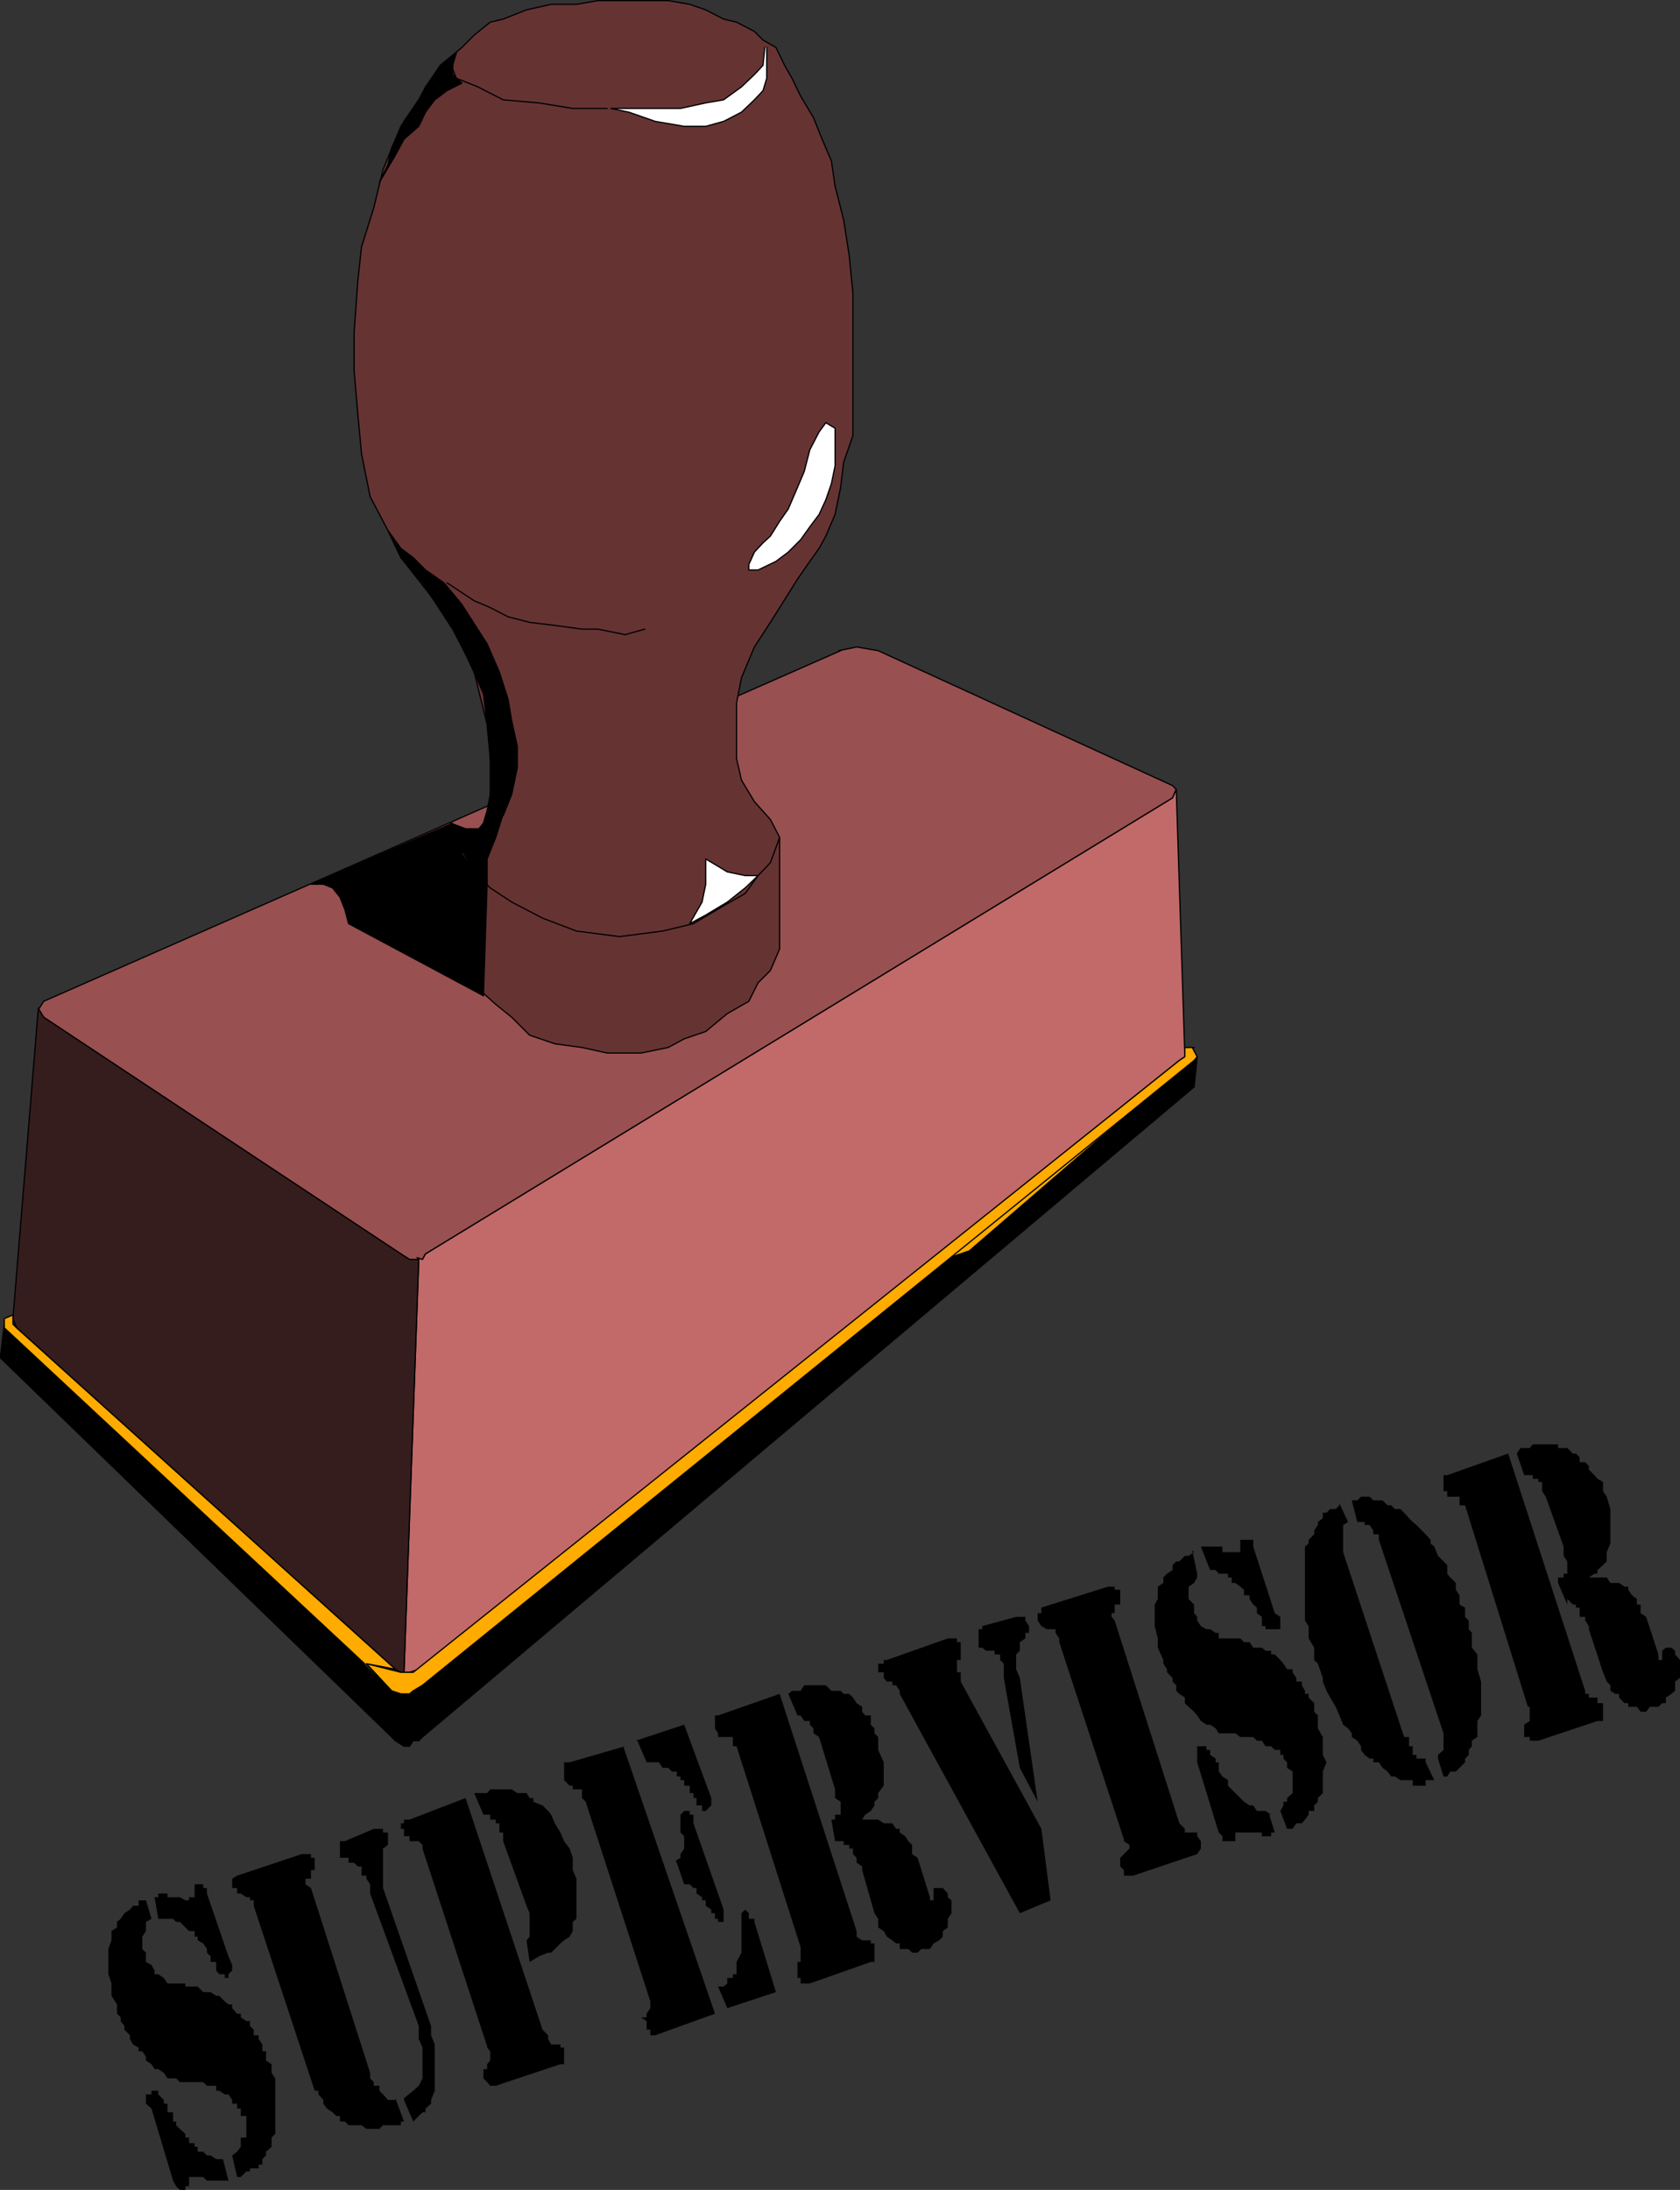 <?xml version="1.0" encoding="UTF-8" standalone="no"?>
<svg
   version="1.0"
   width="116.637mm"
   height="151.949mm"
   id="svg58"
   sodipodi:docname="Supervisor.wmf"
   xmlns:inkscape="http://www.inkscape.org/namespaces/inkscape"
   xmlns:sodipodi="http://sodipodi.sourceforge.net/DTD/sodipodi-0.dtd"
   xmlns="http://www.w3.org/2000/svg"
   xmlns:svg="http://www.w3.org/2000/svg">
  <rect width="100%" height="100%" fill="#333333" stroke="none"/>
  <sodipodi:namedview
     id="namedview58"
     pagecolor="#ffffff"
     bordercolor="#000000"
     borderopacity="0.25"
     inkscape:showpageshadow="2"
     inkscape:pageopacity="0.0"
     inkscape:pagecheckerboard="0"
     inkscape:deskcolor="#d1d1d1"
     inkscape:document-units="mm" />
  <defs
     id="defs1">
    <pattern
       id="WMFhbasepattern"
       patternUnits="userSpaceOnUse"
       width="6"
       height="6"
       x="0"
       y="0" />
  </defs>
  <path
     style="fill:#995050;fill-opacity:1;fill-rule:evenodd;stroke:none"
     d="m 220.093,170.64 4.686,-0.97 5.656,0.97 77.243,35.388 0.97,0.97 -0.97,2.262 -196.015,119.577 -0.808,1.454 h -0.97 -2.424 l -2.262,-1.454 -93.725,-62.051 -1.454,-1.939 1.454,-2.262 209.105,-91.945 v 0 z"
     id="path1" />
  <path
     style="fill:none;stroke:#000000;stroke-width:0.323px;stroke-linecap:round;stroke-linejoin:round;stroke-miterlimit:4;stroke-dasharray:none;stroke-opacity:1"
     d="m 220.093,170.64 4.686,-0.97 5.656,0.97 77.243,35.388 0.97,0.97 -0.97,2.262 -196.015,119.577 -0.808,1.454 h -0.97 -2.424 l -2.262,-1.454 -93.725,-62.051 -1.454,-1.939 1.454,-2.262 209.105,-91.945 v 0"
     id="path2" />
  <path
     style="fill:#663333;fill-opacity:1;fill-rule:evenodd;stroke:none"
     d="m 128.63,198.919 -0.808,-8.888 -3.393,-13.735 -4.686,-9.857 -5.656,-8.888 -8.888,-11.311 -3.393,-7.11 -4.686,-8.888 -2.262,-11.311 -0.97,-10.342 -0.97,-11.311 V 87.259 l 0.97,-13.574 0.97,-8.888 3.232,-10.342 2.424,-10.019 4.686,-11.311 4.686,-6.948 5.656,-9.049 5.656,-4.686 3.232,-3.232 4.201,-3.393 3.394,-0.808 6.141,-2.424 6.464,-1.454 h 6.625 l 5.656,-0.97 h 5.656 5.656 7.11 l 5.656,0.97 4.201,1.454 4.686,2.424 3.394,0.808 4.686,2.424 2.262,2.262 3.394,1.939 2.262,4.686 1.939,3.393 2.262,4.686 3.394,5.656 2.262,5.656 2.424,5.656 0.97,6.625 2.262,8.888 1.454,9.372 0.97,9.857 v 6.625 11.796 11.311 7.595 l -2.424,6.948 -0.808,6.625 -1.454,7.11 -2.424,5.656 -1.778,3.232 -2.424,3.393 -3.232,4.686 -7.11,11.311 -4.201,6.464 -3.394,8.08 -1.293,6.625 v 6.948 7.595 l 1.293,5.656 3.394,5.656 4.201,4.686 2.424,4.686 v 29.248 l -2.424,5.656 -3.232,3.232 -2.424,4.848 -5.656,3.232 -5.656,4.686 -5.656,1.939 -4.201,2.262 -7.11,1.454 h -8.888 l -6.625,-1.454 -7.11,-0.97 -6.625,-2.262 -4.686,-4.686 -4.201,-3.393 -4.686,-4.201 -2.424,-5.656 -1.778,-2.262 v -28.278 l 3.232,-3.393 2.424,-3.717 1.778,-5.656 1.454,-5.656 z"
     id="path3" />
  <path
     style="fill:none;stroke:#000000;stroke-width:0.323px;stroke-linecap:round;stroke-linejoin:round;stroke-miterlimit:4;stroke-dasharray:none;stroke-opacity:1"
     d="m 128.63,198.919 -0.808,-8.888 -3.393,-13.735 -4.686,-9.857 -5.656,-8.888 -8.888,-11.311 -3.393,-7.11 -4.686,-8.888 -2.262,-11.311 -0.97,-10.342 -0.97,-11.311 V 87.259 l 0.97,-13.574 0.97,-8.888 3.232,-10.342 2.424,-10.019 4.686,-11.311 4.686,-6.948 5.656,-9.049 5.656,-4.686 3.232,-3.232 4.201,-3.393 3.394,-0.808 6.141,-2.424 6.464,-1.454 h 6.625 l 5.656,-0.97 h 5.656 5.656 7.11 l 5.656,0.97 4.201,1.454 4.686,2.424 3.394,0.808 4.686,2.424 2.262,2.262 3.394,1.939 2.262,4.686 1.939,3.393 2.262,4.686 3.394,5.656 2.262,5.656 2.424,5.656 0.97,6.625 2.262,8.888 1.454,9.372 0.97,9.857 v 6.625 11.796 11.311 7.595 l -2.424,6.948 -0.808,6.625 -1.454,7.11 -2.424,5.656 -1.778,3.232 -2.424,3.393 -3.232,4.686 -7.11,11.311 -4.201,6.464 -3.394,8.08 -1.293,6.625 v 6.948 7.595 l 1.293,5.656 3.394,5.656 4.201,4.686 2.424,4.686 v 29.248 l -2.424,5.656 -3.232,3.232 -2.424,4.848 -5.656,3.232 -5.656,4.686 -5.656,1.939 -4.201,2.262 -7.11,1.454 h -8.888 l -6.625,-1.454 -7.11,-0.97 -6.625,-2.262 -4.686,-4.686 -4.201,-3.393 -4.686,-4.201 -2.424,-5.656 -1.778,-2.262 v -28.278 l 3.232,-3.393 2.424,-3.717 1.778,-5.656 1.454,-5.656 -1.454,-5.656 v 0"
     id="path4" />
  <path
     style="fill:#c26969;fill-opacity:1;fill-rule:evenodd;stroke:none"
     d="m 109.4,329.807 1.454,0.485 0.808,-1.454 196.015,-119.577 0.97,-2.262 2.262,70.131 -1.454,0.97 -199.57,159.652 -2.424,0.808 h -1.454 l 3.878,-108.266 v 0 z"
     id="path5" />
  <path
     style="fill:none;stroke:#000000;stroke-width:0.323px;stroke-linecap:round;stroke-linejoin:round;stroke-miterlimit:4;stroke-dasharray:none;stroke-opacity:1"
     d="m 109.4,329.807 1.454,0.485 0.808,-1.454 196.015,-119.577 0.97,-2.262 2.262,70.131 -1.454,0.97 -199.57,159.652 -2.424,0.808 h -1.454 l 3.878,-108.266 v 0"
     id="path6" />
  <path
     style="fill:#361d1d;fill-opacity:1;fill-rule:evenodd;stroke:none"
     d="m 10.019,264.363 1.454,2.424 93.725,62.051 2.262,1.454 h 2.424 l -3.878,108.266 h -0.808 l -1.454,-0.808 -99.381,-89.521 -0.97,-2.424 6.625,-80.957 v 0 z"
     id="path7" />
  <path
     style="fill:none;stroke:#000000;stroke-width:0.323px;stroke-linecap:round;stroke-linejoin:round;stroke-miterlimit:4;stroke-dasharray:none;stroke-opacity:1"
     d="m 10.019,264.363 1.454,2.424 93.725,62.051 2.262,1.454 h 2.424 l -3.878,108.266 h -0.808 l -1.454,-0.808 -99.381,-89.521 -0.97,-2.424 6.625,-80.957 v 0"
     id="path8" />
  <path
     style="fill:#000000;fill-opacity:1;fill-rule:evenodd;stroke:none"
     d="m 103.744,456.495 1.454,-12.281 -2.424,-0.808 -101.644,-96.147 -0.97,8.08 v 0.808 L 102.775,455.525 Z"
     id="path9" />
  <path
     style="fill:none;stroke:#000000;stroke-width:0.323px;stroke-linecap:round;stroke-linejoin:round;stroke-miterlimit:4;stroke-dasharray:none;stroke-opacity:1"
     d="m 103.744,456.495 1.454,-12.281 -2.424,-0.808 -101.644,-96.147 -0.97,8.08 v 0.808 l 102.613,99.379 0.97,0.97 v 0"
     id="path10" />
  <path
     style="fill:#000000;fill-opacity:1;fill-rule:evenodd;stroke:none"
     d="m 103.744,456.495 2.262,1.454 h 1.454 l 0.97,-1.454 h 1.454 l 0.97,-0.97 202.479,-170.479 0.808,-7.918 -0.808,0.97 -202.479,163.853 -2.424,1.454 -0.97,0.808 h -1.454 -0.808 z"
     id="path11" />
  <path
     style="fill:none;stroke:#000000;stroke-width:0.323px;stroke-linecap:round;stroke-linejoin:round;stroke-miterlimit:4;stroke-dasharray:none;stroke-opacity:1"
     d="m 103.744,456.495 2.262,1.454 h 1.454 l 0.97,-1.454 h 1.454 l 0.97,-0.97 202.479,-170.479 0.808,-7.918 -0.808,0.97 -202.479,163.853 -2.424,1.454 -0.97,0.808 h -1.454 -0.808 l -1.454,12.281 v 0"
     id="path12" />
  <path
     style="fill:#ffab00;fill-opacity:1;fill-rule:evenodd;stroke:none"
     d="m 244.979,331.262 66.901,-51.871 -23.593,19.391 -33.935,29.248 z"
     id="path13" />
  <path
     style="fill:none;stroke:#000000;stroke-width:0.323px;stroke-linecap:round;stroke-linejoin:round;stroke-miterlimit:4;stroke-dasharray:none;stroke-opacity:1"
     d="m 244.979,331.262 66.901,-51.871 -23.593,19.391 -33.935,29.248 -9.373,3.232 v 0"
     id="path14" />
  <path
     style="fill:#ffab00;fill-opacity:1;fill-rule:evenodd;stroke:none"
     d="m 312.849,274.705 1.293,2.424 -0.808,0.97 -202.479,163.853 -2.424,1.454 -0.97,0.808 h -1.454 -0.808 l -2.424,-0.808 -6.625,-7.11 9.049,2.262 h 0.808 1.454 0.97 l 201.025,-160.46 1.454,-0.97 v -2.424 h 2.424 v 0 z"
     id="path15" />
  <path
     style="fill:none;stroke:#000000;stroke-width:0.323px;stroke-linecap:round;stroke-linejoin:round;stroke-miterlimit:4;stroke-dasharray:none;stroke-opacity:1"
     d="m 312.849,274.705 1.293,2.424 -0.808,0.97 -202.479,163.853 -2.424,1.454 -0.97,0.808 h -1.454 -0.808 l -2.424,-0.808 -6.625,-7.11 9.049,2.262 h 0.808 1.454 0.97 l 201.025,-160.46 1.454,-0.97 v -2.424 h 2.424 v 0"
     id="path16" />
  <path
     style="fill:#ffab00;fill-opacity:1;fill-rule:evenodd;stroke:none"
     d="M 95.665,436.296 1.131,348.229 v -2.424 l 2.262,-0.97 v 2.424 l 0.97,0.97 99.381,89.521 -7.595,-1.454 v 0 z"
     id="path17" />
  <path
     style="fill:none;stroke:#000000;stroke-width:0.323px;stroke-linecap:round;stroke-linejoin:round;stroke-miterlimit:4;stroke-dasharray:none;stroke-opacity:1"
     d="M 95.665,436.296 1.131,348.229 v -2.424 l 2.262,-0.97 v 2.424 l 0.97,0.97 99.381,89.521 -7.595,-1.454 v 0"
     id="path18" />
  <path
     style="fill:#ffffff;fill-opacity:1;fill-rule:evenodd;stroke:none"
     d="m 200.702,12.443 -0.485,4.686 -2.262,2.424 -3.394,3.232 -4.686,3.393 -4.686,0.808 -6.625,1.454 h -5.656 -12.604 l 4.686,0.97 6.949,2.424 7.595,1.293 h 5.656 l 4.686,-1.293 4.686,-2.424 3.394,-3.232 2.262,-2.424 0.97,-3.232 v -4.363 -3.717 0 z"
     id="path19" />
  <path
     style="fill:none;stroke:#000000;stroke-width:0.323px;stroke-linecap:round;stroke-linejoin:round;stroke-miterlimit:4;stroke-dasharray:none;stroke-opacity:1"
     d="m 200.702,12.443 -0.485,4.686 -2.262,2.424 -3.394,3.232 -4.686,3.393 -4.686,0.808 -6.625,1.454 h -5.656 -12.604 l 4.686,0.97 6.949,2.424 7.595,1.293 h 5.656 l 4.686,-1.293 4.686,-2.424 3.394,-3.232 2.262,-2.424 0.97,-3.232 v -4.363 -3.717 0"
     id="path20" />
  <path
     style="fill:none;stroke:#000000;stroke-width:0.323px;stroke-linecap:round;stroke-linejoin:round;stroke-miterlimit:4;stroke-dasharray:none;stroke-opacity:1"
     d="m 159.333,28.44 h -9.049 l -8.888,-1.454 -9.373,-0.808 -6.625,-3.393 -5.656,-2.262 -0.97,-2.424 v -1.939 l 0.97,-2.262"
     id="path21" />
  <path
     style="fill:#ffffff;fill-opacity:1;fill-rule:evenodd;stroke:none"
     d="m 216.7,110.852 -1.778,2.424 -2.424,4.686 -1.454,5.656 -1.778,4.201 -2.424,5.656 -2.262,3.232 -2.424,3.878 -1.939,1.778 -2.262,2.424 -1.454,3.232 v 1.454 h 2.424 l 4.686,-2.262 3.232,-2.424 3.232,-3.232 2.424,-3.393 2.424,-3.232 1.778,-3.878 1.454,-4.201 0.97,-4.686 v -3.232 -4.686 -1.939 z"
     id="path22" />
  <path
     style="fill:none;stroke:#000000;stroke-width:0.323px;stroke-linecap:round;stroke-linejoin:round;stroke-miterlimit:4;stroke-dasharray:none;stroke-opacity:1"
     d="m 216.7,110.852 -1.778,2.424 -2.424,4.686 -1.454,5.656 -1.778,4.201 -2.424,5.656 -2.262,3.232 -2.424,3.878 -1.939,1.778 -2.262,2.424 -1.454,3.232 v 1.454 h 2.424 l 4.686,-2.262 3.232,-2.424 3.232,-3.232 2.424,-3.393 2.424,-3.232 1.778,-3.878 1.454,-4.201 0.97,-4.686 v -3.232 -4.686 -1.939 l -2.424,-1.454 v 0"
     id="path23" />
  <path
     style="fill:none;stroke:#000000;stroke-width:0.323px;stroke-linecap:round;stroke-linejoin:round;stroke-miterlimit:4;stroke-dasharray:none;stroke-opacity:1"
     d="m 169.19,164.985 -5.171,1.454 -7.11,-1.454 h -4.201 l -7.11,-0.97 -6.625,-0.808 -5.656,-1.454 -4.686,-2.424 -4.201,-1.778 -7.11,-4.686"
     id="path24" />
  <path
     style="fill:none;stroke:#000000;stroke-width:0.323px;stroke-linecap:round;stroke-linejoin:round;stroke-miterlimit:4;stroke-dasharray:none;stroke-opacity:1"
     d="m 120.712,223.965 3.717,4.686 4.201,4.201 5.656,3.717 8.08,4.201 8.888,3.393 11.312,1.454 11.312,-1.454 8.08,-1.939 7.918,-4.686 5.656,-3.232 3.394,-4.686 3.232,-3.393 2.424,-6.625"
     id="path25" />
  <path
     style="fill:#ffffff;fill-opacity:1;fill-rule:evenodd;stroke:none"
     d="m 198.924,229.621 h -3.394 l -4.686,-0.97 -5.656,-3.393 v 6.625 l -0.97,4.686 -3.232,5.656 4.201,-2.262 5.656,-3.393 4.686,-3.717 z"
     id="path26" />
  <path
     style="fill:none;stroke:#000000;stroke-width:0.323px;stroke-linecap:round;stroke-linejoin:round;stroke-miterlimit:4;stroke-dasharray:none;stroke-opacity:1"
     d="m 198.924,229.621 h -3.394 l -4.686,-0.97 -5.656,-3.393 v 6.625 l -0.97,4.686 -3.232,5.656 4.201,-2.262 5.656,-3.393 4.686,-3.717 3.394,-3.232 v 0"
     id="path27" />
  <path
     style="fill:#000000;fill-opacity:1;fill-rule:evenodd;stroke:none"
     d="m 132.024,213.462 -1.939,6.14 -2.262,5.656 v 6.625 l -3.393,-3.232 -3.232,-5.656 1.778,-2.424 3.878,-4.686 0.97,-3.232 0.808,-4.363 v -5.656 -5.656 l -0.808,-6.948 -0.97,-8.08 -3.878,-8.888 -4.201,-8.08 -7.918,-12.119 -5.656,-6.625 -3.393,-7.11 3.393,4.686 3.232,2.424 3.232,3.232 4.848,3.393 4.686,5.656 6.625,10.342 3.232,7.433 2.262,7.11 0.97,5.656 1.454,6.625 v 5.656 l -1.454,6.948 -2.262,5.656 v 0 z"
     id="path28" />
  <path
     style="fill:none;stroke:#000000;stroke-width:0.323px;stroke-linecap:round;stroke-linejoin:round;stroke-miterlimit:4;stroke-dasharray:none;stroke-opacity:1"
     d="m 132.024,213.462 -1.939,6.14 -2.262,5.656 v 6.625 l -3.393,-3.232 -3.232,-5.656 1.778,-2.424 3.878,-4.686 0.97,-3.232 0.808,-4.363 v -5.656 -5.656 l -0.808,-6.948 -0.97,-8.08 -3.878,-8.888 -4.201,-8.08 -7.918,-12.119 -5.656,-6.625 -3.393,-7.11 3.393,4.686 3.232,2.424 3.232,3.232 4.848,3.393 4.686,5.656 6.625,10.342 3.232,7.433 2.262,7.11 0.97,5.656 1.454,6.625 v 5.656 l -1.454,6.948 -2.262,5.656 v 0"
     id="path29" />
  <path
     style="fill:#000000;fill-opacity:1;fill-rule:evenodd;stroke:none"
     d="m 118.288,215.886 3.878,1.454 h 3.232 l -2.424,3.232 -1.778,2.424 v 28.278 l 3.232,5.656 2.424,4.201 -35.389,-18.906 -0.97,-3.717 -1.293,-3.232 -1.939,-2.424 -2.424,-0.97 h -3.232 L 118.773,215.886 v 0 z"
     id="path30" />
  <path
     style="fill:none;stroke:#000000;stroke-width:0.323px;stroke-linecap:round;stroke-linejoin:round;stroke-miterlimit:4;stroke-dasharray:none;stroke-opacity:1"
     d="m 118.288,215.886 3.878,1.454 h 3.232 l -2.424,3.232 -1.778,2.424 v 28.278 l 3.232,5.656 2.424,4.201 -35.389,-18.906 -0.97,-3.717 -1.293,-3.232 -1.939,-2.424 -2.424,-0.97 h -3.232 L 118.773,215.886 v 0"
     id="path31" />
  <path
     style="fill:#000000;fill-opacity:1;fill-rule:evenodd;stroke:none"
     d="m 120.712,250.789 1.454,2.747 2.262,3.393 2.424,4.201 0.97,-29.248 -3.393,-3.232 -3.232,-4.686 v 27.309 0 z"
     id="path32" />
  <path
     style="fill:none;stroke:#000000;stroke-width:0.323px;stroke-linecap:round;stroke-linejoin:round;stroke-miterlimit:4;stroke-dasharray:none;stroke-opacity:1"
     d="m 120.712,250.789 1.454,2.747 2.262,3.393 2.424,4.201 0.97,-29.248 -3.393,-3.232 -3.232,-4.686 v 27.309 0"
     id="path33" />
  <path
     style="fill:#000000;fill-opacity:1;fill-rule:evenodd;stroke:none"
     d="m 111.662,22.784 -1.778,3.393 -3.878,5.656 -3.232,6.948 -0.97,4.363 -2.262,4.686 4.201,-7.11 2.262,-4.201 3.878,-3.393 1.778,-3.717 2.424,-3.232 3.232,-2.424 3.878,-1.939 -2.424,-2.262 v -2.424 l 0.97,-3.232 -4.201,3.232 z"
     id="path34" />
  <path
     style="fill:none;stroke:#000000;stroke-width:0.323px;stroke-linecap:round;stroke-linejoin:round;stroke-miterlimit:4;stroke-dasharray:none;stroke-opacity:1"
     d="m 111.662,22.784 -1.778,3.393 -3.878,5.656 -3.232,6.948 -0.97,4.363 -2.262,4.686 4.201,-7.11 2.262,-4.201 3.878,-3.393 1.778,-3.717 2.424,-3.232 3.232,-2.424 3.878,-1.939 -2.424,-2.262 v -2.424 l 0.97,-3.232 -4.201,3.232 -3.878,5.656 v 0"
     id="path35" />
  <path
     style="fill:#000000;fill-opacity:1;fill-rule:evenodd;stroke:none"
     d="m 397.525,380.709 0.485,0.485 0.97,-1.454 h 0.97 1.454 l 0.808,-0.97 h 1.454 0.97 0.97 1.454 0.808 0.97 v 0.97 h 1.454 0.97 l 1.454,1.454 h 0.808 l 0.97,0.97 v 1.293 h 1.454 l 0.97,0.97 v 0.97 l 1.454,1.454 0.808,0.97 1.454,0.808 v 1.454 0.97 l 0.97,1.454 0.97,3.232 v 3.393 3.232 2.424 l -0.97,2.262 v 0.97 1.454 l -0.97,0.97 -1.454,1.293 v 0.97 h -0.808 l -1.454,0.97 h 1.454 0.808 1.454 0.97 l 0.97,1.454 h 1.293 0.97 l 1.454,0.97 h 0.97 v 0.808 l 0.97,1.454 1.293,0.97 v 1.454 h 0.97 v 2.262 l 1.454,0.97 3.232,9.857 v 1.454 h 0.97 v -1.454 -0.97 l 0.97,-0.808 h 1.454 l 0.97,0.808 v 0.97 l 1.293,1.454 v 0.97 1.454 0.808 1.454 l -1.293,0.97 v 0.97 1.454 l -0.97,0.808 -1.454,0.97 v 1.454 h -0.97 l -0.97,0.97 h -1.293 -0.97 l -0.97,1.293 h -1.454 l -0.97,-1.293 h -1.293 -0.97 v -0.97 h -0.97 l -1.454,-1.454 v -0.97 h -0.97 l -1.293,-0.808 v -1.454 l -0.97,-0.97 -0.97,-2.424 -3.717,-11.311 v -0.808 l -0.97,-1.454 v -0.97 h -1.454 v -0.97 -1.454 h -0.97 v -0.808 h -0.808 l -1.454,-1.454 v 1.454 l -2.424,-5.656 v -1.454 h 1.454 v -0.97 h 0.97 v -0.97 -1.293 -0.97 l -0.97,-1.454 v -2.424 l -4.686,-13.089 -0.97,-1.454 v -0.97 -1.454 h -0.97 v -0.808 h -1.454 v -0.97 h -0.808 -1.454 l -1.939,-5.656 v 0 z"
     id="path36" />
  <path
     style="fill:#000000;fill-opacity:1;fill-rule:evenodd;stroke:none"
     d="m 400.918,447.607 -16.483,-52.84 h -1.454 v -1.293 -0.97 h -0.97 -1.454 -0.808 v -1.454 h -0.97 v -0.97 -1.454 -0.808 -0.97 h 0.97 l 15.998,-5.656 20.199,62.213 v 0.808 h 0.97 v 0.97 h 1.454 0.808 v 1.454 h 1.454 v 0.97 1.293 0.97 1.454 h -1.454 l -15.513,5.171 h -1.454 -0.808 v -0.97 h -1.454 v -0.97 -1.293 -0.97 l 1.454,-0.97 v -1.454 -0.97 -1.293 0 z"
     id="path37" />
  <path
     style="fill:#000000;fill-opacity:1;fill-rule:evenodd;stroke:none"
     d="m 351.47,394.282 2.262,4.848 -1.293,0.808 v 1.454 0.97 1.454 0.97 0.808 1.454 l 15.998,48.477 h 1.293 v 0.97 1.454 h 0.97 v 0.97 1.293 h 0.97 v 0.97 h 1.454 0.97 v 0.97 l 2.262,4.686 h -0.97 -1.293 v 1.454 h -0.97 -1.454 -0.97 v -1.454 h -0.97 -1.293 -0.97 l -1.454,-0.97 h -0.97 l -0.97,-1.293 -1.293,-0.97 -0.97,-1.454 H 360.358 v -0.97 h -0.97 l -1.293,-0.97 -0.97,-1.293 v -0.97 l -0.97,-1.454 -1.454,-0.97 v -0.97 l -0.97,-1.293 -1.293,-0.97 -0.97,-2.424 -0.97,-2.262 -1.454,-2.424 -0.97,-1.778 -0.97,-2.424 v -0.97 l -1.293,-3.717 -0.97,-0.97 v -1.454 -1.778 l -1.454,-2.424 v -1.454 -1.778 l -0.97,-1.454 v -1.939 -3.717 -2.424 -3.232 -3.232 -0.97 -1.454 -2.424 l 0.97,-0.808 v -0.97 l 1.454,-1.454 v -0.97 l 0.97,-1.454 v -0.808 l 1.293,-0.97 v -1.454 h 0.97 l 0.97,-0.97 h 1.454 l 0.97,-0.97 v 0 z"
     id="path38" />
  <path
     style="fill:#000000;fill-opacity:1;fill-rule:evenodd;stroke:none"
     d="m 354.702,393.474 h 1.454 l 0.97,-0.97 h 0.97 1.293 l 0.97,0.97 h 1.454 0.97 l 1.293,1.293 h 0.97 l 0.97,0.97 h 1.454 l 0.97,0.97 1.293,1.454 0.97,0.97 0.97,0.808 1.454,1.454 0.97,0.97 1.293,1.454 v 0.97 l 0.97,0.808 0.97,2.424 1.454,1.454 0.97,0.97 v 2.262 l 0.808,0.97 1.454,1.454 v 1.778 l 0.97,1.454 v 2.424 l 1.454,0.808 v 2.424 l 0.97,0.97 v 2.262 l 0.808,0.97 v 2.424 1.454 l 1.454,1.778 v 1.454 2.424 l 0.97,3.232 v 3.232 2.424 3.232 l -0.97,1.454 v 1.939 1.293 0.97 l -1.454,0.97 v 1.454 l -0.808,0.97 v 1.293 l -0.97,0.97 v 0.97 l -1.454,1.454 -0.97,0.97 h -1.454 l -0.808,1.293 h -0.97 l -1.454,-4.686 v -0.97 l 1.454,-1.293 v -0.97 -1.454 -0.97 -0.97 L 361.812,403.816 v -1.454 H 360.358 v -0.97 l -0.97,-1.454 h -1.293 v -0.808 h -0.97 -0.97 z"
     id="path39" />
  <path
     style="fill:#000000;fill-opacity:1;fill-rule:evenodd;stroke:none"
     d="m 312.849,406.563 1.293,6.14 v 0.97 l -0.808,1.454 -1.454,0.97 v 0.808 2.424 l 1.454,1.454 v 0.808 1.454 l 0.808,0.97 v 0.97 l 0.97,1.454 1.454,0.808 h 0.97 l 1.454,0.97 h 0.808 v 1.454 h 0.97 1.454 0.97 0.97 1.293 l 0.97,0.97 h 1.454 l 0.97,1.454 h 0.97 1.293 l 0.97,0.808 h 1.454 v 0.97 h 0.97 l 1.454,1.454 0.808,0.97 0.97,1.454 h 1.454 v 0.808 l 0.97,1.454 v 0.97 h 1.454 v 0.97 l 0.808,1.454 v 0.808 h 0.97 v 0.97 l 1.454,1.454 v 0.97 1.293 l 0.97,0.97 v 1.454 1.939 l 1.293,2.262 v 2.424 2.262 l 0.97,1.939 -0.97,2.424 v 2.262 2.424 0.97 l -1.293,1.293 v 0.97 l -0.97,0.97 v 1.454 h -1.454 v 0.97 l -0.97,1.293 -0.808,0.97 h -1.454 l -0.97,1.454 h -1.454 l -1.778,-4.686 0.808,-1.454 v -0.97 h 0.97 v -0.97 l 1.454,-1.293 v -0.97 -0.97 -1.454 -0.97 -1.293 l -1.454,-0.97 v -1.454 l -0.97,-0.97 v -0.97 h -0.808 v -1.293 h -1.454 l -0.97,-0.97 h -1.454 l -0.97,-1.454 h -1.293 l -0.97,-0.97 h -0.97 -1.454 -0.97 l -1.293,-0.97 h -0.97 -0.97 -1.454 -0.97 l -0.808,-1.293 -1.454,-0.97 h -0.97 l -1.454,-0.97 -0.97,-1.454 -0.808,-0.97 -1.454,-1.293 -0.97,-0.97 v -1.454 l -1.454,-0.97 -0.808,-0.808 v -1.454 l -0.97,-0.97 v -0.97 l -1.454,-1.454 v -0.808 l -0.97,-1.454 v -0.97 l -1.454,-3.232 v -2.424 l -0.808,-3.232 v -2.424 -0.97 -2.262 l 0.808,-1.454 v -0.97 -1.454 -0.808 l 1.454,-0.97 v -1.454 l 0.97,-0.97 1.454,-0.97 v -1.293 l 0.97,-0.97 h 0.808 l 1.454,-1.454 h 0.97 l 1.454,-0.97 v 0 z"
     id="path40" />
  <path
     style="fill:#000000;fill-opacity:1;fill-rule:evenodd;stroke:none"
     d="m 333.048,475.886 1.454,4.686 h -0.97 v 0.97 h -1.454 -0.97 v -0.97 h -1.293 -0.97 -0.97 -1.454 -0.97 -1.293 v 0.97 1.293 h -0.97 -0.97 -1.454 v -1.293 l -0.97,-0.97 -5.656,-18.421 v -0.97 -0.97 -1.293 -0.97 h 0.97 1.454 v 0.97 h 0.97 v 1.293 l 1.454,0.97 v 0.97 h 0.808 v 1.454 0.97 l 0.97,1.293 1.454,0.97 v 1.454 l 0.97,0.97 0.97,0.97 1.293,1.293 0.97,0.97 1.454,0.97 h 0.97 l 0.97,1.454 h 1.293 0.97 l 1.454,0.97 v 0 z"
     id="path41" />
  <path
     style="fill:#000000;fill-opacity:1;fill-rule:evenodd;stroke:none"
     d="m 315.111,405.594 v 0 h 1.454 0.97 1.454 0.808 0.97 v 1.454 h 1.454 0.97 0.97 1.293 v -1.454 -0.808 -0.97 h 0.97 1.454 0.97 v 0.97 0.808 l 5.656,17.452 1.454,0.97 v 2.424 0.808 h -1.454 -0.97 -1.454 v -0.808 h -0.97 v -1.454 -0.97 l -1.293,-0.97 v -1.454 l -0.97,-0.808 -0.97,-1.454 v -0.97 h -1.454 v -1.454 l -0.97,-0.808 -1.293,-0.97 h -0.97 v -1.454 h -0.97 v -0.97 h -1.454 -0.97 l -0.808,-0.97 h -1.454 z"
     id="path42" />
  <path
     style="fill:#000000;fill-opacity:1;fill-rule:evenodd;stroke:none"
     d="m 294.912,482.349 -16.968,-51.709 v -0.97 l -0.97,-1.454 v -0.97 h -1.293 -0.97 l -1.454,-0.808 -0.97,-1.454 v -0.97 -0.97 h 0.97 v -1.454 l 17.452,-5.494 h 0.97 0.808 v 0.808 h 1.454 v 1.454 0.97 1.454 h -1.454 v 0.808 1.454 h -0.808 v 0.97 l 0.808,0.97 16.968,53.163 1.454,1.454 v 0.97 h 0.97 1.454 0.808 v 0.97 l 0.97,1.293 v 0.97 0.97 l -0.97,1.454 -16.806,5.656 h -0.97 -1.454 v -1.454 l -0.97,-0.97 v -0.97 -1.293 l 0.97,-0.97 1.454,-1.454 v -0.97 l -1.454,-0.97 v 0 z"
     id="path43" />
  <path
     style="fill:#000000;fill-opacity:1;fill-rule:evenodd;stroke:none"
     d="m 267.602,501.74 -31.511,-57.526 v -0.808 l -0.97,-1.454 h -0.97 v -0.97 h -1.454 l -0.808,-0.97 v -1.454 h -1.454 v -0.808 -1.454 h 1.454 v -0.97 h 0.808 l 15.998,-5.656 h 0.97 1.454 v 0.97 h 0.97 v 1.454 0.808 0.97 1.454 h -0.97 v 0.97 1.454 0.808 h 0.97 v 1.454 0.97 l 21.169,38.62 2.424,18.745 z"
     id="path44" />
  <path
     style="fill:#000000;fill-opacity:1;fill-rule:evenodd;stroke:none"
     d="m 272.288,472.492 v 0 l -4.686,-8.888 -4.201,-23.592 v -1.454 -0.808 -1.454 l -0.97,-0.97 v -1.454 h -1.454 v -0.97 h -0.97 -1.293 l -0.97,-0.808 h -0.97 v -1.454 -0.97 -1.454 -0.97 h 0.97 v -0.808 l 8.888,-2.424 h 0.97 1.454 v 0.97 l 0.97,1.454 v 0.808 0.97 h -0.97 v 1.454 l -1.454,0.97 v 1.454 0.808 l -0.97,0.97 v 1.454 0.97 1.454 l 0.97,2.262 z"
     id="path45" />
  <path
     style="fill:#000000;fill-opacity:1;fill-rule:evenodd;stroke:none"
     d="m 206.842,444.214 v 0 l 0.97,-0.808 h 1.454 0.808 l 0.97,-1.454 h 1.454 0.97 1.454 0.808 0.97 l 1.454,1.454 h 0.97 1.454 l 0.808,0.808 h 1.454 l 0.97,0.97 0.97,1.454 1.454,0.97 v 1.293 l 0.808,0.97 h 1.454 v 1.454 0.97 l 0.97,0.97 v 1.293 l 0.97,0.97 v 3.393 l 1.454,3.232 v 3.717 2.424 l -1.454,1.939 v 1.293 l -0.97,0.97 v 0.97 l -0.97,1.454 -1.454,0.97 -0.808,1.293 h 0.808 1.454 0.97 0.97 l 1.454,0.97 h 0.808 1.454 l 0.97,1.454 h 0.97 v 0.97 l 1.454,0.97 0.808,1.293 0.97,0.97 v 2.424 l 1.454,0.97 3.232,10.342 v 0.808 h 0.97 v -0.808 -0.97 -1.454 h 1.454 0.97 l 1.293,1.454 v 0.97 l 0.97,0.808 v 1.454 0.97 0.97 l -0.97,1.454 v 0.808 1.454 l -1.293,0.97 v 1.454 l -0.97,0.97 -1.454,0.808 -0.97,1.454 h -0.97 -1.293 l -0.97,0.97 h -1.454 l -0.97,-0.97 h -0.808 -1.454 v -1.454 h -0.97 l -0.97,-0.808 -1.454,-0.97 -0.808,-1.454 -1.454,-0.97 v -2.262 l -0.97,-1.454 -3.232,-11.311 v -0.97 l -1.454,-0.97 v -1.293 l -0.97,-0.97 v -1.454 h -0.97 v -0.97 h -1.454 v -0.97 h -0.808 -1.454 l -0.97,-5.656 h 0.97 v -1.293 h 1.454 v -0.97 -1.454 -0.97 l -1.454,-0.97 v -2.262 l -4.201,-13.735 -1.454,-0.97 v -1.293 l -0.97,-0.97 v -0.97 h -1.454 l -0.97,-1.454 h -0.808 z"
     id="path46" />
  <path
     style="fill:#000000;fill-opacity:1;fill-rule:evenodd;stroke:none"
     d="m 210.074,510.628 -16.806,-52.679 h -0.97 v -1.454 -0.97 h -1.454 -0.97 -1.454 v -0.97 l -0.808,-1.293 v -0.97 -0.97 -1.454 h 0.808 l 16.16,-5.656 20.199,62.213 v 1.454 l 1.454,0.97 h 0.808 1.454 v 0.808 h 0.97 v 1.454 0.97 0.97 1.454 h -0.97 l -15.998,5.656 h -1.454 -0.97 v -1.454 h -0.808 v -0.97 -0.97 -1.454 -0.808 h 0.808 v -1.454 -0.97 -0.97 0 z"
     id="path47" />
  <path
     style="fill:#000000;fill-opacity:1;fill-rule:evenodd;stroke:none"
     d="m 163.535,457.949 24.078,70.131 -15.675,5.656 h -1.293 v -1.454 h -0.97 v -0.97 -1.293 l -1.454,-0.97 h 1.454 v -0.97 l 0.97,-1.454 v -0.97 -0.808 l -16.968,-52.356 -0.97,-0.97 v -1.293 -0.97 h -1.454 -0.97 v -0.97 h -0.808 l -1.454,-1.454 v -0.97 -1.293 -0.97 -1.454 h 1.454 l 14.544,-4.201 v 0 z"
     id="path48" />
  <path
     style="fill:#000000;fill-opacity:1;fill-rule:evenodd;stroke:none"
     d="m 188.42,520.97 h 1.454 l 0.97,-0.808 v -1.454 h 1.454 v -0.97 h 0.97 v -2.424 -0.808 l 1.293,-2.424 v -0.97 -1.454 -1.778 -1.454 -0.97 -1.454 -0.808 -1.454 l 0.97,-0.97 0.97,0.97 v 1.454 h 1.454 v 0.808 l 5.656,18.421 -12.766,4.201 z"
     id="path49" />
  <path
     style="fill:#000000;fill-opacity:1;fill-rule:evenodd;stroke:none"
     d="m 166.767,456.495 12.766,-4.201 7.11,19.229 v 0.97 0.97 l -1.454,1.454 h -0.97 v -1.454 h -1.454 v -0.97 -0.97 h -0.808 v -1.293 h -0.97 v -0.97 -0.97 h -1.454 v -1.454 h -0.97 v -0.97 h -0.97 v -1.293 h -1.293 l -0.97,-0.97 h -1.454 l -0.97,-1.454 h -0.97 -1.293 -0.97 l -2.424,-5.656 v 0 z"
     id="path50" />
  <path
     style="fill:#000000;fill-opacity:1;fill-rule:evenodd;stroke:none"
     d="m 177.27,488.005 1.293,-0.808 v -0.97 l 0.97,-1.454 v -0.97 -2.262 l -0.97,-0.97 v -0.97 -1.454 -0.97 -1.293 l 0.97,-0.97 h 1.454 v 0.97 h 0.97 v 1.293 0.97 l 7.918,22.623 v 0.97 1.454 0.808 h -1.454 v -0.808 h -0.808 v -1.454 h -0.97 v -0.97 l -1.454,-0.97 v -1.454 h -0.97 v -0.808 l -1.454,-0.97 v -1.454 h -0.808 l -0.97,-0.97 h -1.454 l -1.939,-5.656 v 0 z"
     id="path51" />
  <path
     style="fill:#000000;fill-opacity:1;fill-rule:evenodd;stroke:none"
     d="m 123.944,470.23 h 1.454 1.454 0.97 l 0.808,-0.97 h 1.454 0.97 0.97 1.293 0.97 l 1.454,0.97 h 0.97 1.454 l 0.808,1.293 h 0.97 v 0.97 l 2.424,0.97 1.454,1.454 0.808,0.97 0.97,2.262 1.454,2.424 0.97,2.262 1.454,1.939 0.808,2.424 v 3.232 l 0.97,2.262 v 2.424 2.424 2.262 0.97 2.424 l -0.97,0.808 v 2.424 l -0.808,1.454 -1.454,0.97 -0.97,0.808 -2.424,2.424 h -0.808 l -2.424,0.97 -2.424,1.454 -0.808,-5.656 0.808,-0.97 v -1.454 -0.97 -1.454 -0.808 -1.454 l -0.808,-1.939 -6.141,-16.967 v -1.293 -0.97 h -0.97 v -0.97 -1.454 h -0.97 v -0.97 h -1.454 v -1.293 h -0.808 -0.97 l -2.424,-5.656 v 0 z"
     id="path52" />
  <path
     style="fill:#000000;fill-opacity:1;fill-rule:evenodd;stroke:none"
     d="m 127.822,536.644 -16.968,-51.871 v -0.97 l -0.97,-0.97 h -1.454 -0.97 v -1.293 h -1.454 v -0.97 -0.97 h -0.808 v -1.454 h 0.808 v -0.97 h 1.454 l 14.705,-5.656 20.199,60.758 1.454,1.454 v 0.97 l 0.808,1.454 h 0.97 1.454 v 0.808 h 0.97 v 0.97 1.454 0.97 0.97 h -0.97 l -16.968,5.656 h -1.454 l -0.808,-0.97 -0.97,-0.97 v -1.454 -0.97 h 0.97 v -1.293 l 0.808,-0.97 v -0.97 -1.454 l -0.808,-0.97 v 0 z"
     id="path53" />
  <path
     style="fill:#000000;fill-opacity:1;fill-rule:evenodd;stroke:none"
     d="m 106.007,550.218 2.424,-1.939 1.454,-1.293 0.97,-1.939 v -2.424 -2.262 -3.393 l -0.97,-2.262 V 531.312 L 97.119,496.57 v -1.454 -0.97 l -0.97,-1.454 v -0.808 h -1.293 v -1.454 -0.97 h -0.97 l -0.97,-0.97 h -1.454 v -1.293 h -0.97 -1.293 v -0.97 -1.454 -0.97 -0.97 h 1.293 l 7.595,-3.232 h 1.454 0.97 v 0.97 h 1.293 v 0.97 1.293 0.97 l -1.293,0.97 v 1.454 0.97 1.293 0.97 0.97 1.454 0.808 1.454 0.97 l 12.604,36.196 v 2.424 l 0.97,2.424 v 1.778 2.424 3.232 2.424 2.262 l -0.97,2.424 v 0.97 l -1.454,1.293 v 0.97 h -0.808 l -0.97,0.97 -1.454,1.454 -2.424,-5.656 v 0 z"
     id="path54" />
  <path
     style="fill:#000000;fill-opacity:1;fill-rule:evenodd;stroke:none"
     d="m 103.744,550.218 2.262,6.14 h -0.808 v 0.97 h -1.454 -0.97 -0.97 -1.293 l -0.97,0.97 h -1.454 -0.97 -0.97 l -1.293,-0.97 h -0.97 -0.97 -1.454 l -0.97,-0.97 h -1.293 v -1.454 h -0.97 l -0.97,-0.97 -1.454,-0.97 -0.97,-1.293 v -0.97 l -1.293,-1.454 v -0.97 H 82.575 L 66.577,499.801 v -1.454 h -0.97 v -0.808 h -0.97 l -1.454,-0.97 h -0.97 v -1.454 h -1.293 v -0.97 -1.454 l 1.293,-0.808 16.968,-5.656 h 0.97 1.454 v 0.97 h 0.97 v 1.293 0.97 0.97 h -0.97 v 1.454 0.808 h -1.454 v 1.454 l 1.454,0.97 15.513,48.477 v 1.454 l 0.97,0.97 v 0.97 h 1.454 v 1.293 l 0.97,0.97 1.293,1.454 h 0.97 0.97 v 0 z"
     id="path55" />
  <path
     style="fill:#000000;fill-opacity:1;fill-rule:evenodd;stroke:none"
     d="m 38.298,498.347 1.454,4.848 -1.454,0.808 v 1.454 0.97 l -0.97,1.454 v 0.97 0.808 1.454 l 0.97,0.97 v 0.97 1.454 l 1.454,0.808 0.808,1.454 v 0.97 h 0.97 l 1.454,0.97 0.97,1.454 h 1.454 0.808 0.97 1.454 v 0.808 h 2.424 0.808 l 1.454,1.454 h 0.97 0.97 l 1.454,0.97 h 0.808 l 1.454,1.454 0.97,0.808 h 0.97 v 0.97 l 1.293,1.454 h 0.97 v 0.97 l 1.454,0.97 h 0.97 v 1.293 l 0.97,0.97 v 1.454 h 1.293 v 0.97 l 0.97,1.454 v 0.808 0.97 h 0.97 v 1.454 0.97 l 1.454,0.97 v 1.293 0.97 l 0.97,1.454 v 0.97 0.97 1.293 0.97 1.454 2.262 1.939 2.424 2.262 l -0.97,0.97 v 1.454 0.97 l -1.454,1.293 v 0.97 l -0.97,0.97 v 1.454 h -0.97 v 0.97 h -1.293 -0.97 v 0.808 h -0.97 l -1.454,1.454 h -0.97 l -1.293,-5.656 1.293,-0.97 0.97,-1.293 v -0.97 -1.454 h 1.454 v -0.97 -2.262 -0.97 -1.454 h -1.454 v -0.97 -0.97 h -0.97 v -1.293 h -1.293 v -0.97 l -0.97,-1.454 h -0.97 l -1.454,-0.97 h -0.808 v -1.293 h -1.454 -0.97 l -0.97,-0.97 h -1.454 -0.808 -1.454 -0.97 -1.454 l -0.97,-0.97 H 45.408 43.954 l -0.97,-1.454 -1.454,-0.97 h -0.97 l -0.808,-1.293 -1.454,-0.97 v -0.97 l -0.97,-1.454 h -0.97 v -0.97 l -1.454,-0.808 -0.808,-1.454 v -0.97 l -1.454,-1.454 v -0.97 l -0.97,-1.293 v -0.97 l -0.97,-0.97 v -2.424 l -1.454,-2.262 v -3.232 l -0.808,-2.424 v -3.232 -1.454 -0.97 -0.97 l 0.808,-2.262 v -0.97 -1.454 l 1.454,-0.97 v -1.454 l 0.97,-0.808 0.97,-1.454 1.454,-0.97 0.808,-0.97 h 1.454 v -1.454 z"
     id="path56" />
  <path
     style="fill:#000000;fill-opacity:1;fill-rule:evenodd;stroke:none"
     d="m 58.498,566.215 1.454,5.656 h -0.97 -1.454 -0.808 -1.454 -0.97 l -0.97,-0.97 h -1.454 -0.808 -1.454 v 0.97 1.454 H 48.64 v 0.97 h -1.454 l -0.97,-0.97 -0.808,-1.454 -5.656,-18.906 -1.454,-1.293 v -0.97 -1.454 h 1.454 v -0.97 h 0.808 0.97 v 0.97 l 1.454,1.454 v 0.97 h 0.97 v 1.293 0.97 h 1.454 v 0.97 1.454 h 0.808 v 0.97 l 0.97,0.97 1.454,1.293 v 0.97 h 0.97 v 1.454 h 1.454 v 0.97 h 0.808 v 1.293 h 1.454 l 0.97,0.97 h 0.97 l 1.454,0.97 h 0.808 1.454 v 0 z"
     id="path57" />
  <path
     style="fill:#000000;fill-opacity:1;fill-rule:evenodd;stroke:none"
     d="m 40.56,497.539 v 0 h 0.97 v -0.97 h 1.454 0.97 v 0.97 h 1.454 0.808 0.97 l 1.454,0.808 h 0.97 v -0.808 h 1.454 v -0.97 -1.454 -0.97 h 0.808 1.454 v 0.97 h 0.97 v 1.454 l 5.656,16.482 0.97,2.262 v 1.454 l -0.97,0.97 v 0.97 h -0.97 v -0.97 h -1.454 l -0.808,-0.97 v -1.454 -0.808 h -1.454 v -1.454 l -0.97,-0.97 v -0.97 l -0.97,-1.454 -1.454,-0.808 v -0.97 h -0.808 v -1.454 h -1.454 l -0.97,-0.97 -1.454,-1.454 h -0.97 l -0.808,-0.808 h -1.454 -0.97 -1.454 z"
     id="path58" />
</svg>
